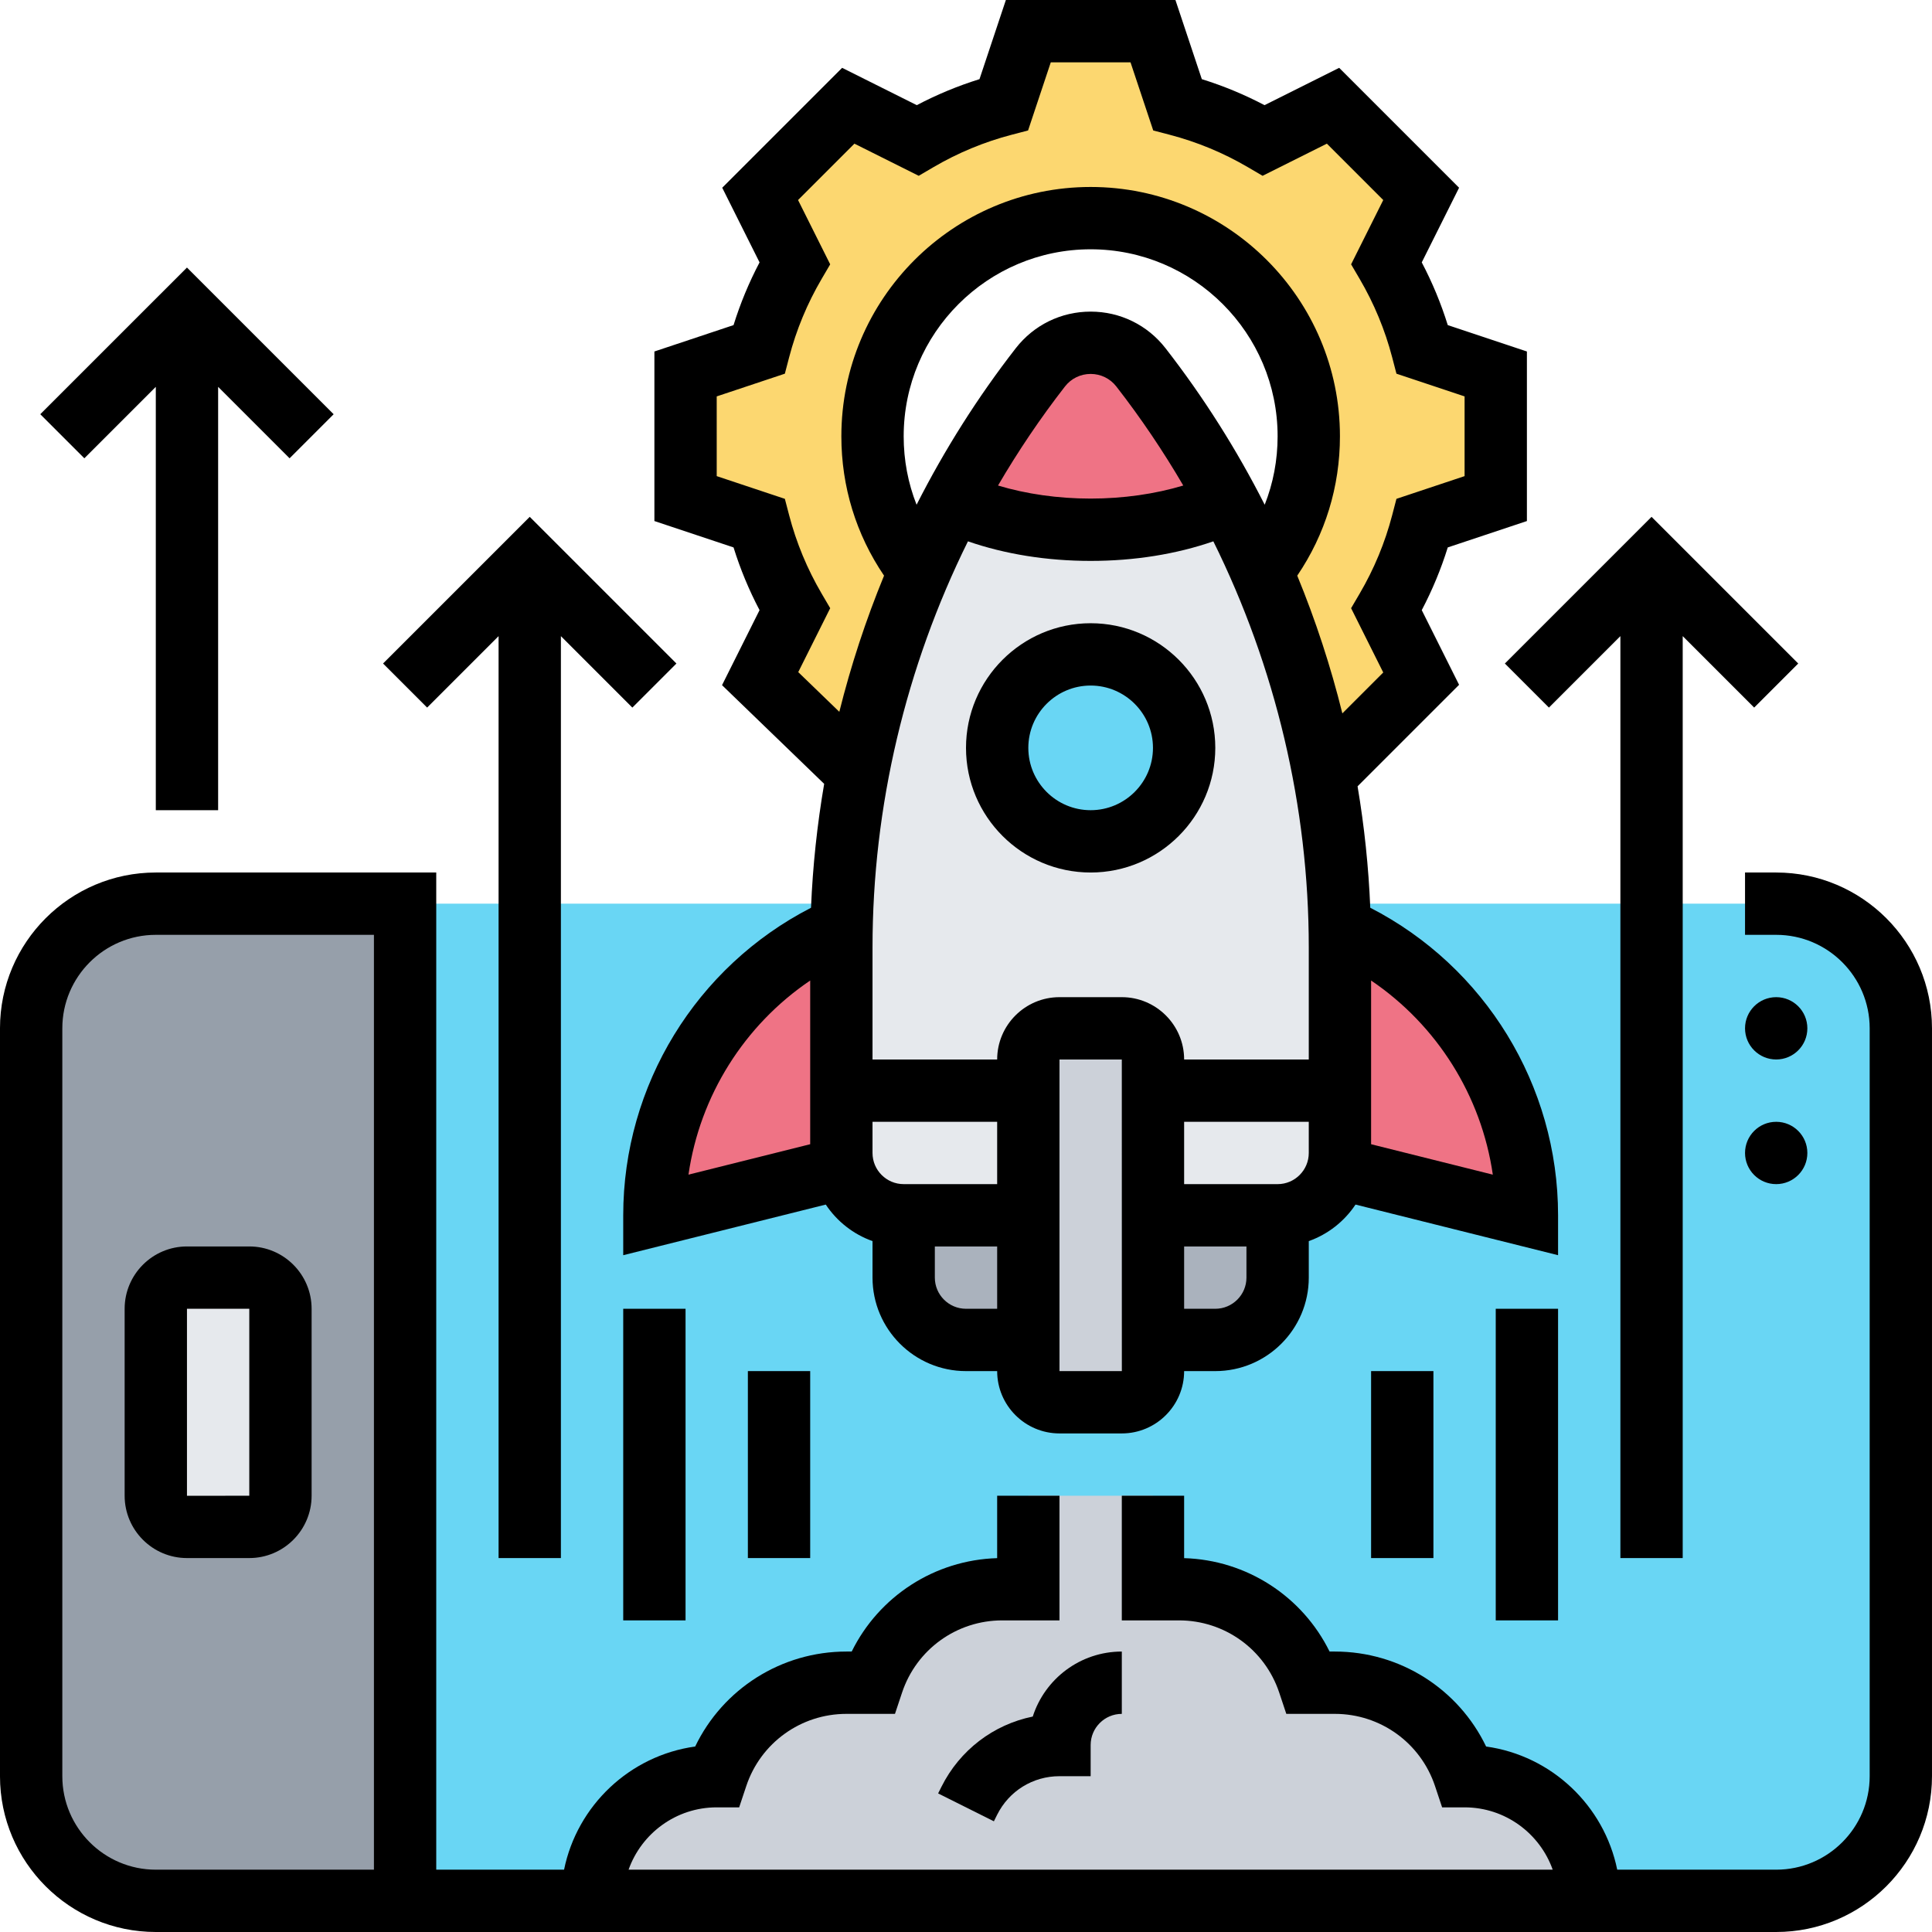 <svg xmlns="http://www.w3.org/2000/svg" id="Layer_30" height="512" viewBox="0 0 496 496" width="512"><g><g><g><path d="m384 96v32l-18.85 6.28c-2.05 7.87-5.17 15.31-9.19 22.16l8.89 17.79-24.89 24.89h-.01c-2.17-11.76-5.21-23.33-9.08-34.62-2.07-6.03-4.37-11.98-6.91-17.83 7.53-9.54 12.04-21.57 12.04-34.67 0-30.93-25.07-56-56-56s-56 25.07-56 56c0 13.1 4.51 25.13 12.04 34.67-7.19 16.59-12.52 33.95-15.86 51.74h-.01l-25.02-24.18 8.89-17.79c-4.02-6.85-7.14-14.29-9.19-22.16l-18.85-6.28v-32l18.85-6.28c2.05-7.87 5.17-15.31 9.19-22.16l-8.89-17.79 22.62-22.62 17.79 8.89c6.85-4.02 14.29-7.14 22.16-9.19l6.28-18.85h32l6.28 18.85c7.87 2.05 15.31 5.17 22.16 9.19l17.79-8.89 22.62 22.62-8.89 17.79c4.02 6.85 7.14 14.29 9.19 22.16z" fill="#fcd770"></path></g><g><path d="m104 232v256h-64c-17.67 0-32-14.33-32-32v-192c0-17.67 14.33-32 32-32z" fill="#969faa"></path></g><g><path d="m456 232h-352v256h352c17.67 0 32-14.33 32-32v-192c0-17.67-14.33-32-32-32z" fill="#69d6f4"></path></g><g><path d="m72 336v48c0 4.42-3.58 8-8 8h-16c-4.42 0-8-3.58-8-8v-48c0-4.42 3.58-8 8-8h16c4.42 0 8 3.58 8 8z" fill="#e6e9ed"></path></g><g><path d="m408 488h-256c0-17.67 14.33-32 32-32 2.39-7.16 6.94-13.16 12.78-17.37s12.96-6.63 20.52-6.63h6.7c2.39-7.16 6.94-13.16 12.78-17.37s12.96-6.63 20.52-6.63h6.7v-24h32v24h6.7c15.11 0 28.52 9.67 33.3 24h6.7c15.11 0 28.52 9.67 33.3 24 8.84 0 16.84 3.58 22.63 9.37s9.37 13.79 9.37 22.63z" fill="#ccd1d9"></path></g><g><path d="m328 312v16c0 8.84-7.16 16-16 16h-16v-32z" fill="#aab2bd"></path></g><g><path d="m264 312v32h-16c-8.84 0-16-7.16-16-16v-16z" fill="#aab2bd"></path></g><g><path d="m236.04 146.67c2.63-6.05 5.51-12 8.63-17.84h.01c9.63 4.48 21.93 7.17 35.32 7.17s25.69-2.69 35.32-7.17h.01c3.12 5.84 6 11.79 8.63 17.84 2.54 5.85 4.84 11.8 6.91 17.83 3.87 11.29 6.91 22.86 9.08 34.62 2.01 10.82 3.28 21.81 3.79 32.89.1 2.04.16 4.08.21 6.13.03 1.69.05 3.38.05 5.07v52.79c0 1.34-.16 2.64-.47 3.88-1.74 6.96-8.03 12.12-15.53 12.12h-32v-40c0-4.42-3.58-8-8-8h-16c-4.42 0-8 3.58-8 8v40h-32c-7.5 0-13.79-5.16-15.53-12.12-.31-1.24-.47-2.54-.47-3.88v-52.79c0-1.69.02-3.38.05-5.07.05-2.05.11-4.09.21-6.13.52-11.32 1.84-22.55 3.92-33.6 3.34-17.79 8.67-35.15 15.86-51.74z" fill="#e6e9ed"></path></g><g><path d="m296 344v8c0 4.42-3.58 8-8 8h-16c-4.42 0-8-3.58-8-8v-8-32-40c0-4.42 3.58-8 8-8h16c4.42 0 8 3.58 8 8v40z" fill="#ccd1d9"></path></g><g><path d="m392 312-48.47-12.12c.31-1.24.47-2.54.47-3.88v-52.79c0-1.69-.02-3.38-.05-5.07 14.53 6.44 26.55 16.88 34.93 29.73 8.38 12.84 13.12 28.08 13.12 44.13z" fill="#ef7385"></path></g><g><path d="m216.47 299.88-48.47 12.12c0-32.1 18.98-60.97 48.05-73.86-.03 1.69-.05 3.38-.05 5.07v52.79c0 1.34.16 2.64.47 3.88z" fill="#ef7385"></path></g><g><path d="m315.33 128.83h-.01c-9.63 4.48-21.93 7.17-35.32 7.17s-25.69-2.69-35.32-7.17h-.01c6.45-12.06 13.94-23.61 22.42-34.52 1.55-1.99 3.51-3.57 5.72-4.65s4.67-1.66 7.19-1.66 4.98.58 7.19 1.66 4.17 2.66 5.72 4.65c8.48 10.91 15.97 22.46 22.42 34.52z" fill="#ef7385"></path></g><g><circle cx="280" cy="192" fill="#69d6f4" r="24"></circle></g></g><g><path d="m312 192c0-17.645-14.355-32-32-32s-32 14.355-32 32 14.355 32 32 32 32-14.355 32-32zm-48 0c0-8.822 7.178-16 16-16s16 7.178 16 16-7.178 16-16 16-16-7.178-16-16z"></path><path d="m194.996 156.639-9.63 19.261 26.221 25.336c-1.799 10.502-2.935 21.128-3.375 31.808-29.445 15.128-48.212 45.574-48.212 78.956v10.246l52-13c2.856 4.298 7.058 7.625 12 9.378v9.376c0 13.233 10.767 24 24 24h8c0 8.822 7.178 16 16 16h16c8.822 0 16-7.178 16-16h8c13.233 0 24-10.767 24-24v-9.376c4.942-1.753 9.144-5.08 12-9.378l52 13v-10.246c0-33.382-18.767-63.828-48.212-78.956-.432-10.466-1.526-20.881-3.263-31.176l26.062-26.062-9.583-19.167c2.715-5.158 4.949-10.547 6.677-16.1l20.319-6.773v-43.532l-20.319-6.773c-1.728-5.553-3.962-10.941-6.677-16.1l9.583-19.167-30.781-30.781-19.167 9.583c-5.158-2.715-10.547-4.949-16.1-6.677l-6.773-20.319h-43.531l-6.773 20.319c-5.553 1.728-10.941 3.962-16.1 6.677l-19.167-9.583-30.781 30.781 9.583 19.167c-2.715 5.158-4.949 10.547-6.677 16.1l-20.32 6.773v43.531l20.319 6.773c1.728 5.554 3.962 10.942 6.677 16.101zm37.004 147.361c-4.411 0-8-3.589-8-8v-8h32v16zm-24-52.274v42.028l-31.249 7.812c2.939-20.278 14.339-38.393 31.249-49.84zm40 84.274c-4.411 0-8-3.589-8-8v-8h16v16zm8-64h-32v-28.786c0-36.179 8.538-71.986 24.5-104.239 9.52 3.296 20.256 5.025 31.5 5.025 11.243 0 21.98-1.728 31.5-5.025 15.962 32.252 24.5 68.059 24.5 104.239v28.786h-32c0-8.822-7.178-16-16-16h-16c-8.822 0-16 7.178-16 16zm-24-160c0-26.468 21.532-48 48-48s48 21.532 48 48c0 6.121-1.127 12.046-3.313 17.58-7.172-14.13-15.681-27.604-25.46-40.177-4.648-5.975-11.656-9.403-19.227-9.403s-14.579 3.428-19.226 9.403c-9.78 12.573-18.289 26.048-25.461 40.177-2.186-5.533-3.313-11.459-3.313-17.58zm71.78 12.647c-7.242 2.181-15.42 3.353-23.78 3.353s-16.538-1.172-23.78-3.352c5.155-8.821 10.885-17.323 17.184-25.422 1.594-2.05 3.998-3.226 6.596-3.226s5.002 1.176 6.597 3.226c6.299 8.098 12.028 16.6 17.183 25.421zm-15.78 227.353h-16v-80h16l.01 80s-.003 0-.01 0zm24-16h-8v-16h16v8c0 4.411-3.589 8-8 8zm16-32h-24v-16h32v8c0 4.411-3.589 8-8 8zm55.249-2.434-31.249-7.812v-42.028c16.91 11.447 28.31 29.562 31.249 49.84zm-199.249-199.8 17.495-5.831 1.096-4.198c1.839-7.049 4.647-13.822 8.349-20.133l2.194-3.743-8.252-16.506 14.473-14.473 16.506 8.252 3.743-2.194c6.311-3.701 13.084-6.51 20.133-8.349l4.198-1.096 5.831-17.495h20.469l5.831 17.495 4.198 1.096c7.049 1.839 13.822 4.647 20.133 8.349l3.743 2.194 16.506-8.252 14.473 14.473-8.252 16.506 2.194 3.743c3.701 6.311 6.51 13.084 8.349 20.133l1.096 4.198 17.494 5.831v20.469l-17.495 5.831-1.096 4.198c-1.839 7.049-4.647 13.822-8.349 20.133l-2.194 3.743 8.252 16.506-10.498 10.498c-2.988-12.052-6.856-23.876-11.579-35.357 7.179-10.583 10.959-22.857 10.959-35.787 0-35.29-28.71-64-64-64s-64 28.71-64 64c0 12.93 3.78 25.204 10.959 35.786-4.671 11.354-8.508 23.044-11.482 34.958l-10.548-10.193 8.205-16.412-2.194-3.743c-3.701-6.311-6.51-13.084-8.349-20.133l-1.096-4.198-17.495-5.831z"></path><path d="m32 336v48c0 8.822 7.178 16 16 16h16c8.822 0 16-7.178 16-16v-48c0-8.822-7.178-16-16-16h-16c-8.822 0-16 7.178-16 16zm16 48v-48h16v48l-16 .01s0-.003 0-.01z"></path><circle cx="456" cy="264" r="8"></circle><circle cx="456" cy="296" r="8"></circle><path d="m456 224h-8v16h8c13.233 0 24 10.767 24 24v192c0 13.233-10.767 24-24 24h-40.813c-3.357-16.464-16.85-29.286-33.659-31.619-7.109-14.78-22.096-24.381-38.826-24.381h-1.359c-6.994-14.183-21.282-23.502-37.343-23.98v-16.02h-16v32h14.702c11.683 0 22.015 7.446 25.708 18.529l1.823 5.471h12.469c11.683 0 22.015 7.446 25.708 18.529l1.823 5.471h5.767c10.429 0 19.321 6.689 22.624 16h-237.248c3.302-9.311 12.195-16 22.624-16h5.767l1.823-5.471c3.693-11.083 14.025-18.529 25.708-18.529h12.469l1.823-5.471c3.693-11.083 14.025-18.529 25.708-18.529h14.702v-32h-16v16.02c-16.061.479-30.349 9.798-37.343 23.98h-1.359c-16.729 0-31.717 9.601-38.825 24.381-16.809 2.333-30.303 15.155-33.659 31.619h-32.814v-256h-72c-22.056 0-40 17.944-40 40v192c0 22.056 17.944 40 40 40h416c22.056 0 40-17.944 40-40v-192c0-22.056-17.944-40-40-40zm-360 256h-56c-13.233 0-24-10.767-24-24v-192c0-13.233 10.767-24 24-24h56z"></path><path d="m40 99.314v108.686h16v-108.686l18.343 18.344 11.314-11.314-37.657-37.657-37.657 37.656 11.314 11.314z"></path><path d="m128 163.314v236.686h16v-236.686l18.343 18.344 11.314-11.314-37.657-37.657-37.657 37.656 11.314 11.314z"></path><path d="m397.657 181.658 18.343-18.344v236.686h16v-236.686l18.343 18.343 11.314-11.314-37.657-37.656-37.657 37.657z"></path><path d="m265.139 440.689c-10.073 2.054-18.72 8.581-23.45 18.045l-.844 1.688 14.311 7.156.844-1.688c3.05-6.101 9.181-9.89 16.001-9.89h8v-8c0-4.411 3.589-8 8-8v-16c-10.687 0-19.764 7.02-22.862 16.689z"></path><path d="m160 336h16v80h-16z"></path><path d="m192 352h16v48h-16z"></path><path d="m384 336h16v80h-16z"></path><path d="m352 352h16v48h-16z"></path></g></g></svg>